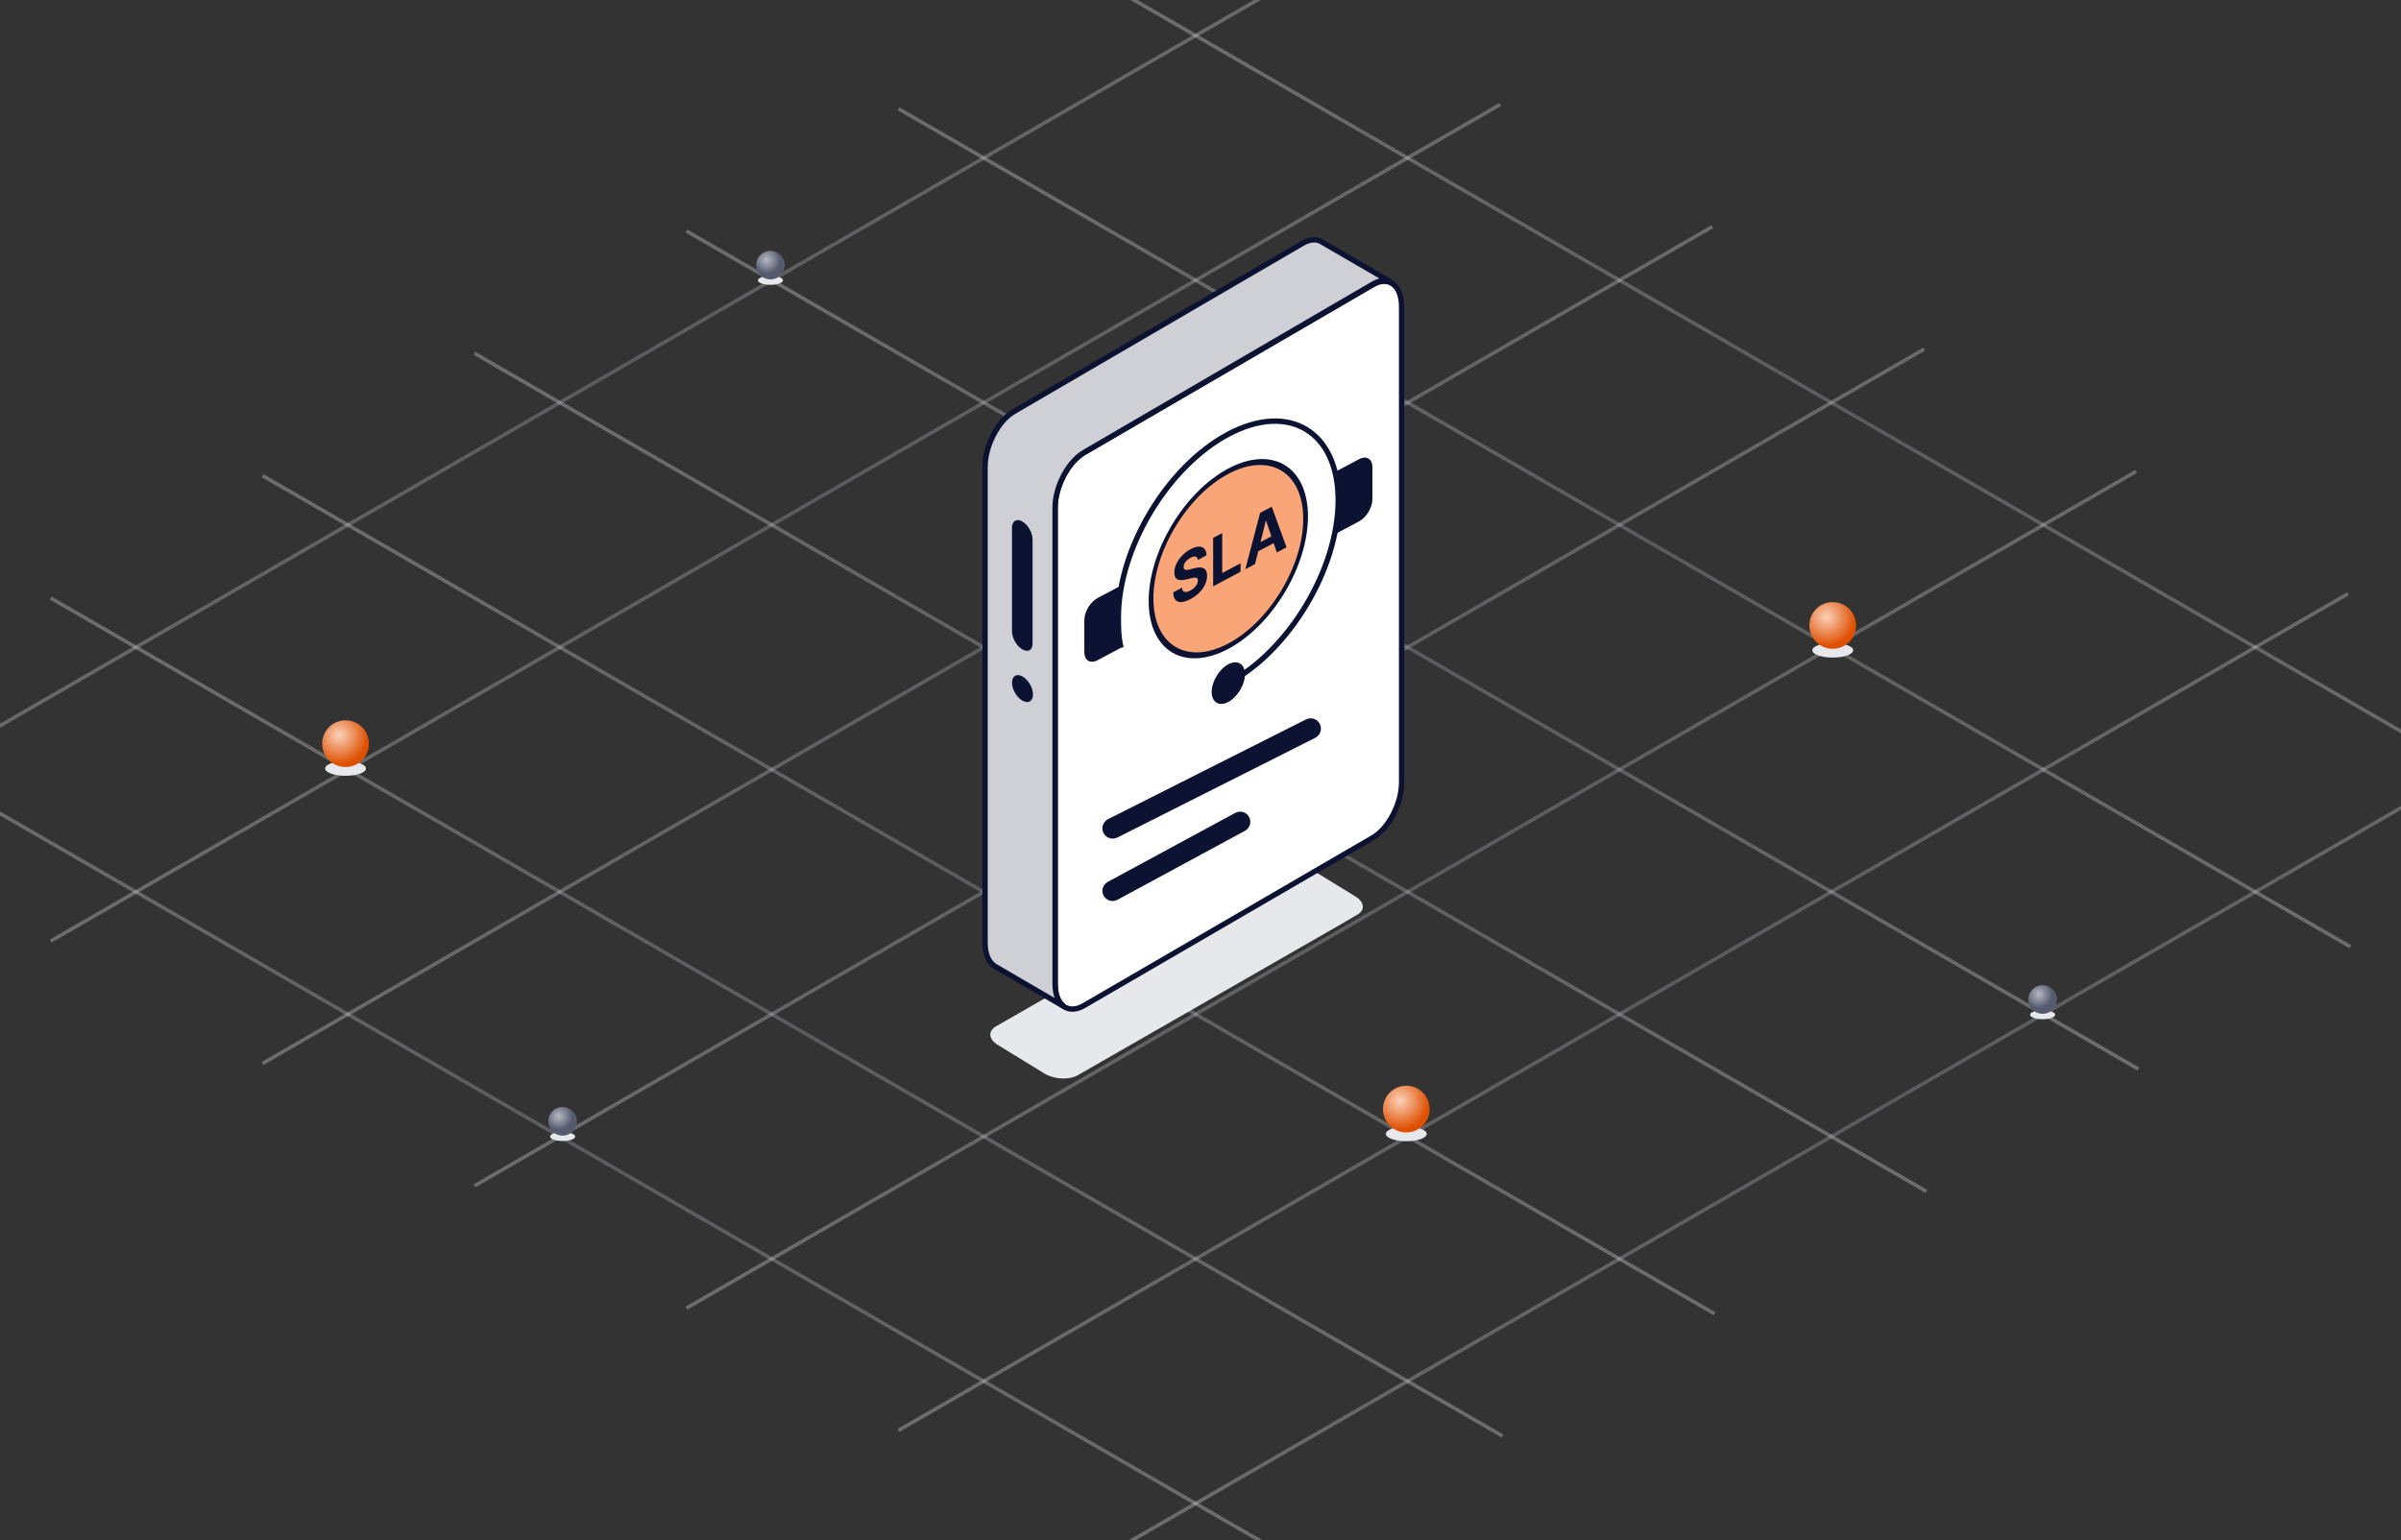<svg width="670" height="430" viewBox="0 0 670 430" fill="none" xmlns="http://www.w3.org/2000/svg">
<rect x="0" y="0" width="670" height="430" fill="#333333" stroke="none"/>
<g clip-path="url(#clip0_2868_88098)">
<path d="M-45 201.086L-21.213 214.821L37.926 248.959H37.936L97.075 283.108L156.214 317.257L215.353 351.405L274.492 385.544H274.502L333.641 419.692L360.146 435" stroke="url(#paint0_linear_2868_88098)" stroke-opacity="0.3"/>
<path d="M14.139 166.937L37.936 180.672L97.075 214.821L156.214 248.959L215.353 283.108L274.502 317.256L333.641 351.405L392.78 385.544L419.294 400.851" stroke="url(#paint1_linear_2868_88098)" stroke-opacity="0.3"/>
<path d="M73.278 132.789L97.075 146.524L156.214 180.672L215.353 214.821L274.493 248.96H274.503L333.642 283.108L392.781 317.257L451.92 351.405L478.434 366.713" stroke="url(#paint2_linear_2868_88098)" stroke-opacity="0.3"/>
<path d="M132.417 98.641H132.427L156.214 112.386L215.353 146.524L274.502 180.673L333.641 214.821L392.78 248.96L451.919 283.108L511.059 317.257L537.573 332.565" stroke="url(#paint3_linear_2868_88098)" stroke-opacity="0.3"/>
<path d="M191.566 64.502L215.353 78.237L274.502 112.385L333.642 146.524L392.781 180.672L451.92 214.821L511.059 248.96L570.208 283.108L596.712 298.416" stroke="url(#paint4_linear_2868_88098)" stroke-opacity="0.3"/>
<path d="M250.705 30.353L274.502 44.088L333.641 78.236L392.78 112.385L451.919 146.524L511.058 180.672L570.207 214.821L629.347 248.959L655.861 264.267" stroke="url(#paint5_linear_2868_88098)" stroke-opacity="0.3"/>
<path d="M309.845 -3.796L333.642 9.939L392.781 44.088L451.92 78.236L511.059 112.385H511.069L570.208 146.524L629.347 180.672L688.486 214.821L715 230.128" stroke="url(#paint6_linear_2868_88098)" stroke-opacity="0.3"/>
<path d="M714.363 199.882L688.486 214.821L629.347 248.96L570.208 283.108L511.059 317.257L451.92 351.405L392.781 385.544L333.642 419.692L309.845 433.428" stroke="url(#paint7_linear_2868_88098)" stroke-opacity="0.3"/>
<path d="M655.224 165.733L629.347 180.672L570.207 214.821L511.058 248.959L451.919 283.108L392.78 317.256L333.641 351.405L274.502 385.544H274.492L250.705 399.289" stroke="url(#paint8_linear_2868_88098)" stroke-opacity="0.3"/>
<path d="M596.085 131.584L570.208 146.523L511.059 180.672L451.92 214.821L392.781 248.959L333.642 283.108L274.502 317.256L215.353 351.405L191.566 365.14" stroke="url(#paint9_linear_2868_88098)" stroke-opacity="0.3"/>
<path d="M536.935 97.436L511.068 112.386H511.058L451.919 146.524L392.78 180.673L333.641 214.821L274.502 248.96H274.492L215.353 283.109L156.214 317.257L132.427 330.992" stroke="url(#paint10_linear_2868_88098)" stroke-opacity="0.3"/>
<path d="M477.797 63.297L451.92 78.237L392.781 112.385L333.642 146.524L274.503 180.673L215.353 214.821L156.214 248.96L97.075 283.108L73.278 296.843" stroke="url(#paint11_linear_2868_88098)" stroke-opacity="0.3"/>
<path d="M418.657 29.149L392.78 44.088L333.641 78.237L274.502 112.385L215.353 146.524L156.214 180.672L97.075 214.821L37.936 248.96H37.926L14.139 262.705" stroke="url(#paint12_linear_2868_88098)" stroke-opacity="0.3"/>
<path d="M359.519 -5L333.641 9.939L274.502 44.088L215.353 78.237L156.214 112.385L97.075 146.524L37.936 180.672L-21.213 214.821L-45 228.556" stroke="url(#paint13_linear_2868_88098)" stroke-opacity="0.3"/>
<g style="mix-blend-mode:multiply">
<ellipse cx="157" cy="317.25" rx="3.5" ry="1.25" fill="#E7E8EB"/>
</g>
<circle cx="157" cy="313" r="4" fill="url(#paint14_radial_2868_88098)"/>
<g style="mix-blend-mode:multiply">
<ellipse cx="570" cy="283.25" rx="3.5" ry="1.25" fill="#E7E8EB"/>
</g>
<circle cx="570" cy="279" r="4" fill="url(#paint15_radial_2868_88098)"/>
<g style="mix-blend-mode:multiply">
<ellipse cx="96.427" cy="214.515" rx="5.704" ry="2.037" fill="#E7E8EB"/>
</g>
<circle cx="96.427" cy="207.588" r="6.519" fill="url(#paint16_radial_2868_88098)"/>
<g style="mix-blend-mode:multiply">
<ellipse cx="392.427" cy="316.515" rx="5.704" ry="2.037" fill="#E7E8EB"/>
</g>
<circle cx="392.427" cy="309.588" r="6.519" fill="url(#paint17_radial_2868_88098)"/>
<g style="mix-blend-mode:multiply">
<ellipse cx="511.427" cy="181.515" rx="5.704" ry="2.037" fill="#E7E8EB"/>
</g>
<circle cx="511.427" cy="174.588" r="6.519" fill="url(#paint18_radial_2868_88098)"/>
<g style="mix-blend-mode:multiply">
<ellipse cx="215" cy="78.25" rx="3.5" ry="1.25" fill="#E7E8EB"/>
</g>
<circle cx="215" cy="74" r="4" fill="url(#paint19_radial_2868_88098)"/>
<path d="M276.351 288.833C276.351 289.842 277.127 290.928 278.601 291.781L291.634 299.772C294.349 301.323 298.383 301.478 300.711 300.159L373.168 258.578L378.753 255.32C379.839 254.699 380.305 253.923 380.305 253.07C380.305 252.062 379.529 250.976 378.055 250.122L365.022 242.132C362.384 240.58 358.273 240.425 355.946 241.744L277.903 286.506C276.817 287.126 276.351 287.98 276.351 288.833Z" fill="#E7E8EB"/>
<path d="M294.426 141.746V274.636C294.426 277.662 295.357 279.834 296.831 280.92C297.064 281.075 297.296 281.23 297.529 281.308C298.925 281.928 300.632 281.773 302.494 280.687L383.053 233.847C387.475 231.287 391.121 224.382 391.121 218.409V85.597C391.121 82.572 390.19 80.399 388.716 79.313L388.095 78.925C386.699 78.305 384.992 78.382 383.131 79.469L373.123 85.287L302.571 126.309C297.994 128.946 294.426 135.851 294.426 141.746Z" fill="white" stroke="#0C1231" stroke-width="1.5" stroke-linecap="round" stroke-linejoin="round"/>
<path d="M309.543 229.324C308.826 229.685 308.374 230.42 308.374 231.223C308.374 232.807 310.043 233.835 311.458 233.122L366.697 205.276C367.414 204.915 367.867 204.181 367.867 203.378C367.867 201.794 366.197 200.766 364.783 201.479L309.543 229.324Z" fill="#0C1231" stroke="#0C1231" stroke-width="1.5" stroke-miterlimit="10" stroke-linecap="round"/>
<path d="M309.468 246.827C308.792 247.192 308.37 247.899 308.37 248.668C308.37 250.255 310.066 251.266 311.461 250.51L347.062 231.244C347.738 230.878 348.16 230.171 348.16 229.402C348.16 227.815 346.464 226.805 345.068 227.56L309.468 246.827Z" fill="#0C1231" stroke="#0C1231" stroke-width="1.5" stroke-miterlimit="10" stroke-linecap="round"/>
<circle cx="24.422" cy="24.422" r="24.422" transform="matrix(0.883 -0.469 0 1 321.199 142.982)" fill="#F9A577" stroke="#0C1231" stroke-width="1.5" stroke-linecap="round" stroke-linejoin="round"/>
<path d="M334.251 156.303C334.205 155.795 334.004 155.488 333.651 155.381C333.297 155.274 332.817 155.382 332.21 155.704C331.798 155.923 331.45 156.175 331.166 156.458C330.883 156.736 330.665 157.03 330.513 157.34C330.365 157.647 330.292 157.946 330.292 158.237C330.284 158.483 330.329 158.671 330.426 158.8C330.527 158.926 330.665 159.009 330.84 159.048C331.015 159.083 331.217 159.088 331.446 159.063C331.676 159.033 331.921 158.982 332.181 158.91L333.254 158.63C333.775 158.485 334.253 158.407 334.689 158.396C335.124 158.384 335.501 158.455 335.82 158.606C336.139 158.758 336.386 159.006 336.561 159.349C336.739 159.689 336.831 160.141 336.835 160.702C336.831 161.532 336.644 162.349 336.275 163.153C335.909 163.95 335.381 164.701 334.689 165.403C334 166.099 333.17 166.706 332.199 167.222C331.234 167.735 330.395 168.014 329.679 168.06C328.968 168.104 328.412 167.904 328.011 167.461C327.615 167.011 327.407 166.305 327.388 165.342L329.831 164.043C329.858 164.482 329.973 164.8 330.175 164.996C330.381 165.186 330.655 165.267 330.997 165.239C331.343 165.205 331.734 165.072 332.169 164.84C332.597 164.613 332.968 164.345 333.283 164.037C333.602 163.727 333.849 163.399 334.024 163.055C334.199 162.711 334.286 162.376 334.286 162.051C334.286 161.747 334.207 161.534 334.047 161.412C333.892 161.287 333.662 161.233 333.359 161.249C333.06 161.263 332.692 161.326 332.257 161.439L330.956 161.76C329.95 162.018 329.154 162.007 328.571 161.727C327.988 161.448 327.699 160.807 327.702 159.805C327.699 158.988 327.891 158.17 328.28 157.352C328.672 156.531 329.211 155.767 329.895 155.06C330.579 154.352 331.357 153.767 332.228 153.304C333.114 152.833 333.888 152.593 334.549 152.585C335.213 152.575 335.731 152.778 336.1 153.194C336.469 153.609 336.66 154.217 336.671 155.017L334.251 156.303ZM338.533 163.663V150.136L341.058 148.794V159.962L346.178 157.24V159.598L338.533 163.663ZM350.214 157.452L347.508 158.891L351.631 143.172L354.885 141.442L359.002 152.779L356.296 154.218L353.304 145.373L353.211 145.423L350.214 157.452ZM350.045 152.225L356.436 148.827V151.059L350.045 154.458V152.225Z" fill="#0C1231"/>
<path d="M342.76 190.68C359.701 181.672 373.434 158.816 373.434 139.629C373.434 120.443 359.701 112.191 342.76 121.198C325.819 130.206 312.086 153.062 312.086 172.249C312.086 175.317 312.086 177.756 312.817 180.825" stroke="#0C1231" stroke-width="1.5"/>
<circle cx="5.257" cy="5.257" r="5.257" transform="matrix(0.883 -0.469 0 1 338.121 187.891)" fill="#0C1231"/>
<path d="M382.968 130.409C382.968 128.081 381.302 127.08 379.247 128.173L373.005 131.492V148.852L379.247 145.533C381.302 144.44 382.968 141.667 382.968 139.34V130.409Z" fill="#0C1231"/>
<path d="M302.582 173.111C302.582 170.783 304.248 168.011 306.303 166.918L312.545 163.599V180.959L306.303 184.278C304.248 185.371 302.582 184.37 302.582 182.042V173.111Z" fill="#0C1231"/>
<path d="M274.876 130.351V263.24C274.876 266.421 275.962 268.671 277.592 269.679L277.824 269.834L296.832 280.92C295.358 279.834 294.427 277.662 294.427 274.636V141.747C294.427 135.773 298.073 128.947 302.495 126.309L373.169 85.091L383.177 79.273C385.038 78.187 386.745 78.032 388.142 78.73L369.29 67.799L368.359 67.256C367.04 66.713 365.333 66.868 363.549 67.877L282.867 114.913C278.445 117.551 274.876 124.455 274.876 130.351Z" fill="#CED0D6" stroke="#0C1231" stroke-width="1.5" stroke-miterlimit="10" stroke-linecap="round"/>
<path d="M283.247 193.412C282.111 191.446 282.123 189.313 283.274 188.649C284.424 187.985 286.277 189.041 287.412 191.007C288.547 192.974 288.535 195.106 287.385 195.771C286.235 196.435 284.382 195.379 283.247 193.412Z" fill="#0C1231"/>
<path d="M285.27 181.251C283.641 180.32 282.4 178.07 282.4 176.208V147.272C282.4 145.41 283.718 144.634 285.27 145.565C286.899 146.496 288.14 148.746 288.14 150.608V179.544C288.218 181.483 286.899 182.182 285.27 181.251Z" fill="#0C1231"/>
</g>
<defs>
<linearGradient id="paint0_linear_2868_88098" x1="364" y1="435" x2="-14.426" y2="226.21" gradientUnits="userSpaceOnUse">
<stop offset="0.064" stop-color="#F3F3F4"/>
<stop offset="0.528" stop-color="#B7B8C2"/>
<stop offset="1" stop-color="#F3F3F4"/>
</linearGradient>
<linearGradient id="paint1_linear_2868_88098" x1="423.149" y1="400.851" x2="44.718" y2="192.053" gradientUnits="userSpaceOnUse">
<stop offset="0.064" stop-color="#F3F3F4"/>
<stop offset="0.528" stop-color="#B7B8C2"/>
<stop offset="1" stop-color="#F3F3F4"/>
</linearGradient>
<linearGradient id="paint2_linear_2868_88098" x1="482.288" y1="366.713" x2="103.85" y2="157.919" gradientUnits="userSpaceOnUse">
<stop offset="0.064" stop-color="#F3F3F4"/>
<stop offset="0.528" stop-color="#B7B8C2"/>
<stop offset="1" stop-color="#F3F3F4"/>
</linearGradient>
<linearGradient id="paint3_linear_2868_88098" x1="541.427" y1="332.565" x2="162.988" y2="123.771" gradientUnits="userSpaceOnUse">
<stop offset="0.064" stop-color="#F3F3F4"/>
<stop offset="0.528" stop-color="#B7B8C2"/>
<stop offset="1" stop-color="#F3F3F4"/>
</linearGradient>
<linearGradient id="paint4_linear_2868_88098" x1="600.566" y1="298.416" x2="222.14" y2="89.626" gradientUnits="userSpaceOnUse">
<stop offset="0.064" stop-color="#F3F3F4"/>
<stop offset="0.528" stop-color="#B7B8C2"/>
<stop offset="1" stop-color="#F3F3F4"/>
</linearGradient>
<linearGradient id="paint5_linear_2868_88098" x1="659.715" y1="264.267" x2="281.284" y2="55.469" gradientUnits="userSpaceOnUse">
<stop offset="0.064" stop-color="#F3F3F4"/>
<stop offset="0.528" stop-color="#B7B8C2"/>
<stop offset="1" stop-color="#F3F3F4"/>
</linearGradient>
<linearGradient id="paint6_linear_2868_88098" x1="718.855" y1="230.128" x2="340.416" y2="21.335" gradientUnits="userSpaceOnUse">
<stop offset="0.064" stop-color="#F3F3F4"/>
<stop offset="0.528" stop-color="#B7B8C2"/>
<stop offset="1" stop-color="#F3F3F4"/>
</linearGradient>
<linearGradient id="paint7_linear_2868_88098" x1="768.237" y1="167.514" x2="320.1" y2="438.463" gradientUnits="userSpaceOnUse">
<stop offset="0.064" stop-color="#F3F3F4"/>
<stop offset="0.528" stop-color="#B7B8C2"/>
<stop offset="1" stop-color="#F3F3F4"/>
</linearGradient>
<linearGradient id="paint8_linear_2868_88098" x1="709.097" y1="133.364" x2="260.95" y2="404.307" gradientUnits="userSpaceOnUse">
<stop offset="0.064" stop-color="#F3F3F4"/>
<stop offset="0.528" stop-color="#B7B8C2"/>
<stop offset="1" stop-color="#F3F3F4"/>
</linearGradient>
<linearGradient id="paint9_linear_2868_88098" x1="649.958" y1="99.216" x2="201.811" y2="370.158" gradientUnits="userSpaceOnUse">
<stop offset="0.064" stop-color="#F3F3F4"/>
<stop offset="0.528" stop-color="#B7B8C2"/>
<stop offset="1" stop-color="#F3F3F4"/>
</linearGradient>
<linearGradient id="paint10_linear_2868_88098" x1="590.807" y1="65.068" x2="142.665" y2="336.001" gradientUnits="userSpaceOnUse">
<stop offset="0.064" stop-color="#F3F3F4"/>
<stop offset="0.528" stop-color="#B7B8C2"/>
<stop offset="1" stop-color="#F3F3F4"/>
</linearGradient>
<linearGradient id="paint11_linear_2868_88098" x1="531.67" y1="30.93" x2="83.533" y2="301.878" gradientUnits="userSpaceOnUse">
<stop offset="0.064" stop-color="#F3F3F4"/>
<stop offset="0.528" stop-color="#B7B8C2"/>
<stop offset="1" stop-color="#F3F3F4"/>
</linearGradient>
<linearGradient id="paint12_linear_2868_88098" x1="472.531" y1="-3.22" x2="24.383" y2="267.723" gradientUnits="userSpaceOnUse">
<stop offset="0.064" stop-color="#F3F3F4"/>
<stop offset="0.528" stop-color="#B7B8C2"/>
<stop offset="1" stop-color="#F3F3F4"/>
</linearGradient>
<linearGradient id="paint13_linear_2868_88098" x1="413.392" y1="-37.369" x2="-34.755" y2="233.574" gradientUnits="userSpaceOnUse">
<stop offset="0.064" stop-color="#F3F3F4"/>
<stop offset="0.528" stop-color="#B7B8C2"/>
<stop offset="1" stop-color="#F3F3F4"/>
</linearGradient>
<radialGradient id="paint14_radial_2868_88098" cx="0" cy="0" r="1" gradientUnits="userSpaceOnUse" gradientTransform="translate(155.909 311.545) rotate(56.889) scale(4.993)">
<stop stop-color="#B7B8C2"/>
<stop offset="0.773" stop-color="#555A6F"/>
</radialGradient>
<radialGradient id="paint15_radial_2868_88098" cx="0" cy="0" r="1" gradientUnits="userSpaceOnUse" gradientTransform="translate(568.909 277.545) rotate(56.889) scale(4.993)">
<stop stop-color="#B7B8C2"/>
<stop offset="0.773" stop-color="#555A6F"/>
</radialGradient>
<radialGradient id="paint16_radial_2868_88098" cx="0" cy="0" r="1" gradientUnits="userSpaceOnUse" gradientTransform="translate(94.649 205.217) rotate(56.889) scale(8.137)">
<stop stop-color="#FCD2BB"/>
<stop offset="1" stop-color="#DE4F00"/>
</radialGradient>
<radialGradient id="paint17_radial_2868_88098" cx="0" cy="0" r="1" gradientUnits="userSpaceOnUse" gradientTransform="translate(390.649 307.217) rotate(56.889) scale(8.137)">
<stop stop-color="#FCD2BB"/>
<stop offset="1" stop-color="#DE4F00"/>
</radialGradient>
<radialGradient id="paint18_radial_2868_88098" cx="0" cy="0" r="1" gradientUnits="userSpaceOnUse" gradientTransform="translate(509.649 172.217) rotate(56.889) scale(8.137)">
<stop stop-color="#FCD2BB"/>
<stop offset="1" stop-color="#DE4F00"/>
</radialGradient>
<radialGradient id="paint19_radial_2868_88098" cx="0" cy="0" r="1" gradientUnits="userSpaceOnUse" gradientTransform="translate(213.909 72.546) rotate(56.889) scale(4.993)">
<stop stop-color="#B7B8C2"/>
<stop offset="0.773" stop-color="#555A6F"/>
</radialGradient>
<clipPath id="clip0_2868_88098">
<rect width="670" height="430" fill="white"/>
</clipPath>
</defs>
</svg>
